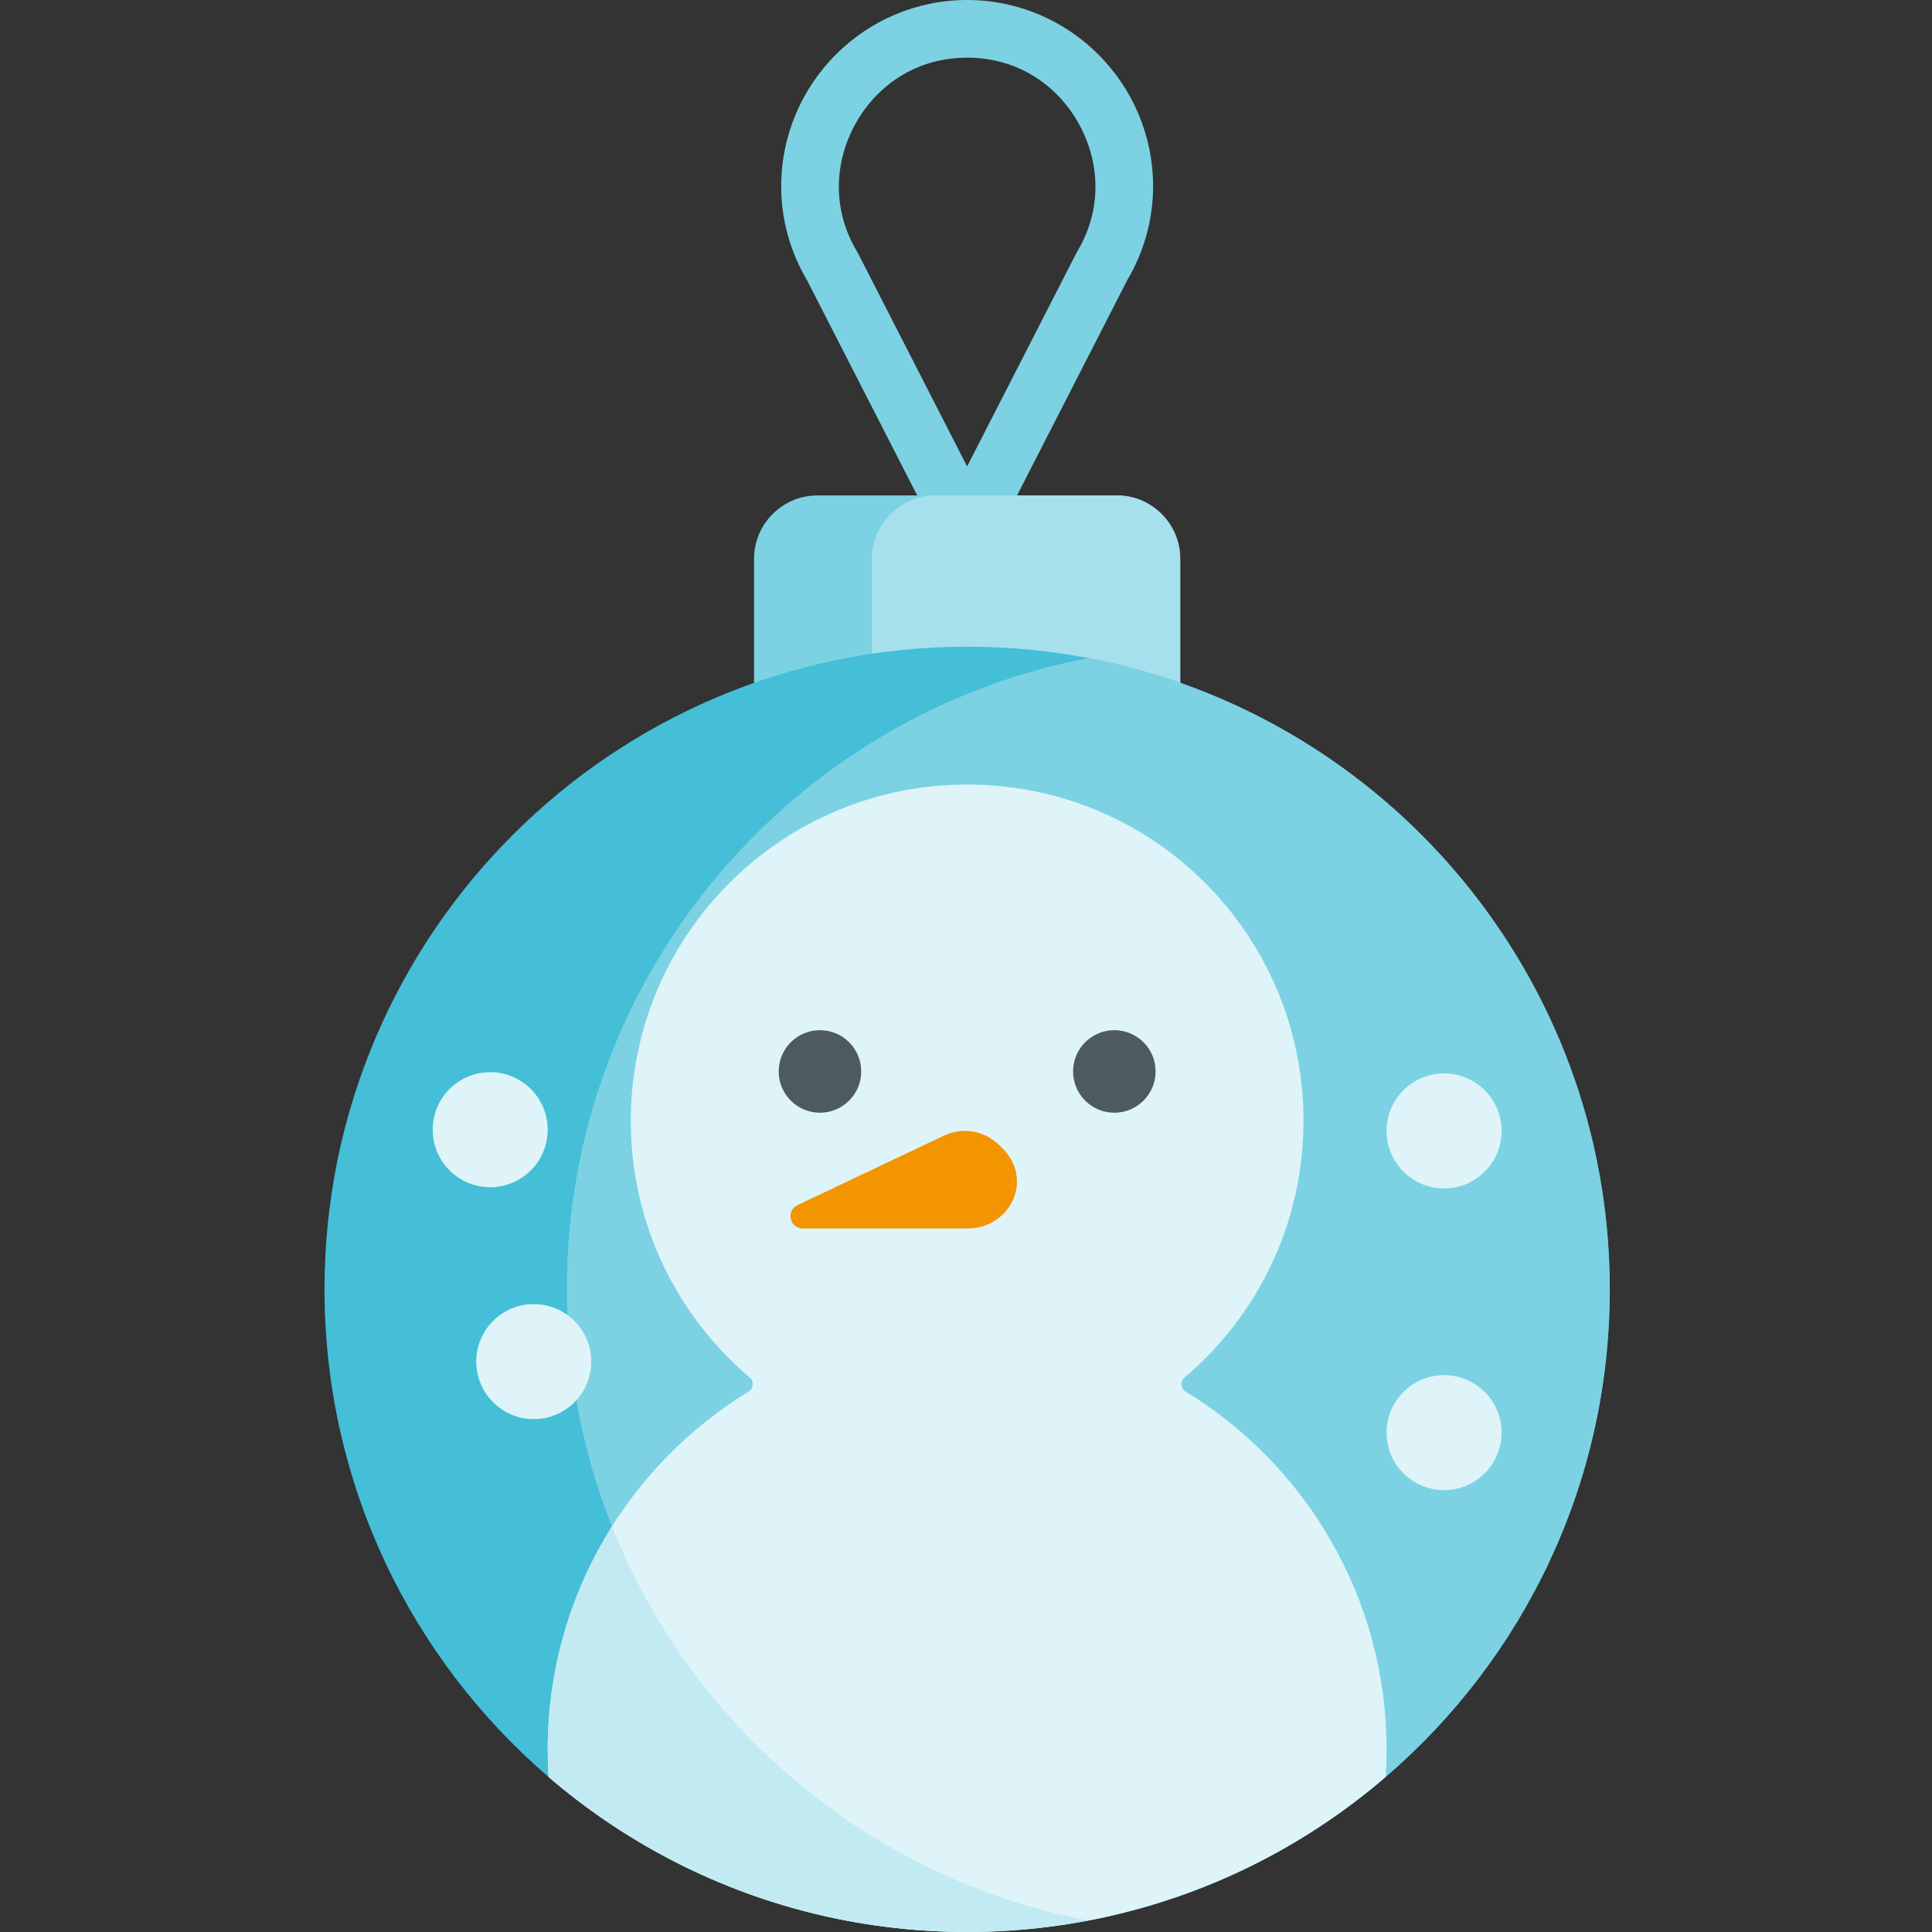 <?xml version="1.0" encoding="UTF-8"?> <svg xmlns="http://www.w3.org/2000/svg" height="512pt" viewBox="-86 0 512 512" width="512pt"><rect x="-86" y="0" width="512" height="512" fill="#333333" stroke="none"/><path d="m170.297 0c-27.168 0-49.273 22.172-49.273 49.426 0 8.68 2.367 17.266 6.855 24.848l28.848 56.359c2.621 5.117 7.824 8.297 13.57 8.297 5.77 0 10.973-3.188 13.574-8.301l28.848-56.359c4.488-7.59 6.863-16.18 6.863-24.855 0-27.246-22.109-49.414-49.285-49.414zm29.18 66.648-.129.219-29.051 56.746-28.93-56.52-.246-.445c-3.199-5.34-4.82-11.137-4.82-17.223 0-16.422 13-34.148 34-34.148 21.004 0 34.004 17.719 34.004 34.137 0 6.086-1.625 11.883-4.828 17.234zm0 0" fill="#7cd2e3"></path><path d="m226.773 148.078v43.434c0 9.227-7.559 16.785-16.789 16.785h-79.363c-9.23 0-16.789-7.559-16.789-16.785v-43.434c0-9.238 7.559-16.785 16.789-16.785h79.363c9.23 0 16.789 7.547 16.789 16.785zm0 0" fill="#7cd2e3"></path><path d="m226.773 148.078v43.434c0 9.227-7.559 16.785-16.789 16.785h-48.125c-9.23 0-16.785-7.559-16.785-16.785v-43.434c0-9.238 7.555-16.785 16.785-16.785h48.125c9.23 0 16.789 7.547 16.789 16.785zm0 0" fill="#a6e0ec"></path><path d="m340.605 341.684c0 51.691-23.031 97.992-59.383 129.211-30.895 26.574-69.961 41.09-110.922 41.09-28.723 0-55.793-7.109-79.527-19.668-11.273-5.969-21.797-13.16-31.391-21.398-36.352-31.23-59.383-77.543-59.383-129.234 0-94.055 76.25-170.305 170.301-170.305 94.461 0 170.305 76.652 170.305 170.305zm0 0" fill="#44bfd7"></path><path d="m340.605 341.684c0 51.691-23.031 97.992-59.383 129.211-23.137 19.902-50.562 32.715-78.805 38.066-16.816-3.211-32.758-8.883-47.426-16.645-11.273-5.969-21.797-13.16-31.391-21.398-36.352-31.23-59.383-77.543-59.383-129.234 0-83.074 59.484-152.254 138.188-167.277 78.504 14.887 138.199 84.074 138.199 167.277zm0 0" fill="#7cd2e3"></path><path d="m281.457 463.676c0 2.422-.082 4.836-.234 7.219-30.766 26.465-69.812 41.09-110.922 41.09-28.723 0-55.793-7.109-79.527-19.668-11.273-5.969-21.797-13.16-31.391-21.398-.152-2.395-.234-4.809-.234-7.242 0-40.195 21.316-75.395 53.281-94.922 1.312-.805 1.457-2.676.273-3.688-19.293-16.348-31.535-40.75-31.535-68.016 0-50.504 41.996-91.191 92.965-89.055 4.043.172 8.004.613 11.887 1.293 41.617 7.344 72.938 43.383 73.406 86.781.305 27.656-11.996 52.457-31.512 68.996-1.195 1.012-1.051 2.883.262 3.688 31.965 19.527 53.281 54.727 53.281 94.922zm0 0" fill="#def4f8"></path><path d="m142.23 283.945c0 6.039-4.898 10.934-10.938 10.934-6.039 0-10.934-4.895-10.934-10.934 0-6.039 4.895-10.934 10.934-10.934 6.039 0 10.938 4.895 10.938 10.934zm0 0" fill="#4e5a61"></path><path d="m220.246 283.945c0 6.039-4.895 10.934-10.934 10.934s-10.938-4.895-10.938-10.934c0-6.039 4.898-10.934 10.938-10.934s10.934 4.895 10.934 10.934zm0 0" fill="#4e5a61"></path><path d="m164.141 300.965-38.805 18.41c-3.125 1.48-2.07 6.172 1.387 6.172h43.891c6.906 0 12.832-5.438 12.887-12.348.027-3.555-1.484-7.43-6.176-10.965-3.793-2.859-8.895-3.305-13.184-1.27zm0 0" fill="#f29500"></path><g fill="#def4f8"><path d="m311.938 299.707c0 8.418-6.824 15.242-15.238 15.242-8.418 0-15.242-6.824-15.242-15.242 0-8.414 6.824-15.238 15.242-15.238 8.414 0 15.238 6.824 15.238 15.238zm0 0"></path><path d="m59.148 299.379c0 8.418-6.824 15.242-15.242 15.242-8.414 0-15.238-6.824-15.238-15.242 0-8.414 6.824-15.238 15.238-15.238 8.418 0 15.242 6.824 15.242 15.238zm0 0"></path><path d="m311.938 379.664c0 8.414-6.824 15.238-15.238 15.238-8.418 0-15.242-6.824-15.242-15.238 0-8.418 6.824-15.242 15.242-15.242 8.414 0 15.238 6.824 15.238 15.242zm0 0"></path><path d="m70.691 360.836c0 8.418-6.82 15.242-15.238 15.242s-15.238-6.824-15.238-15.242c0-8.414 6.82-15.238 15.238-15.238s15.238 6.824 15.238 15.238zm0 0"></path></g><path d="m76.188 404.508c-12.441 19.742-18.312 42.793-16.805 66.41 40.539 34.816 93.383 47.527 143.035 38.043-57.09-10.895-104.84-50.543-126.23-104.453zm0 0" fill="#c2eaf2"></path></svg> 